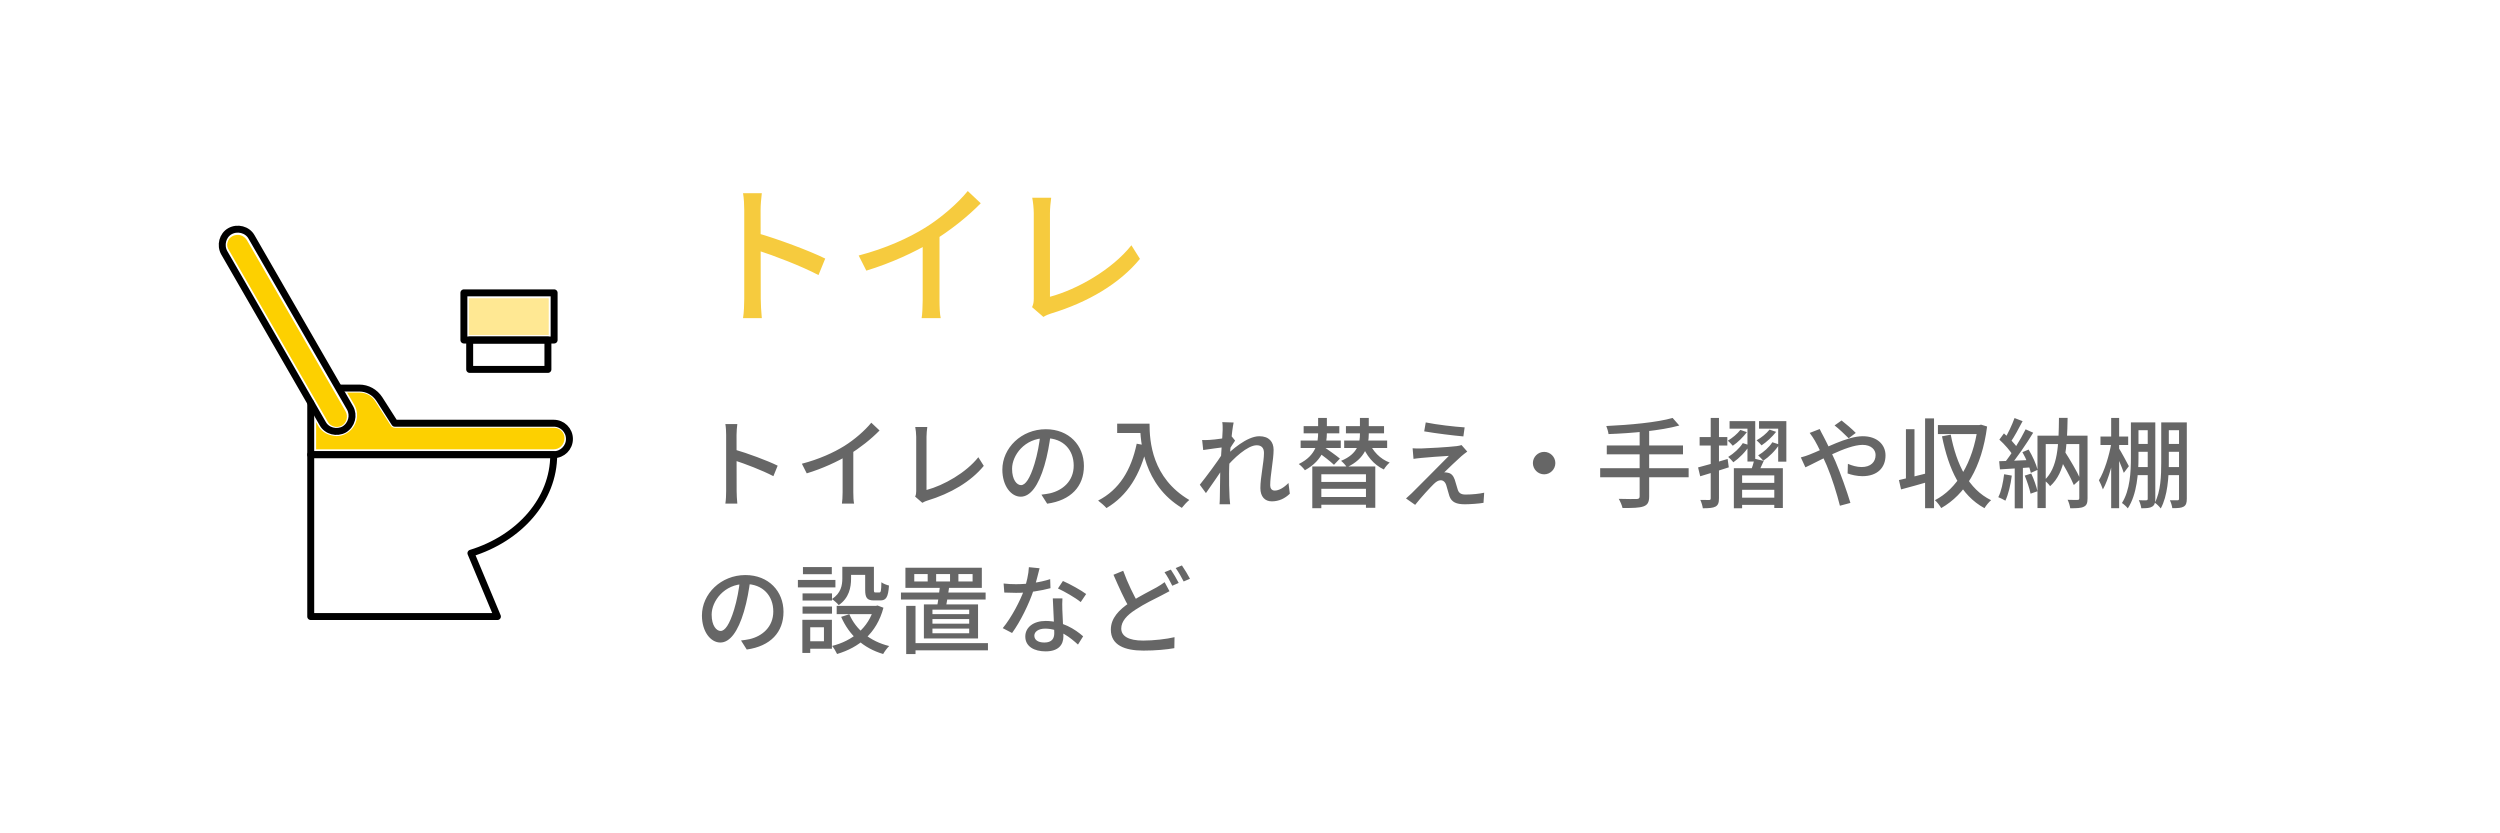 <svg width="360" height="120" viewBox="0 0 360 120" fill="none" xmlns="http://www.w3.org/2000/svg">
<rect width="360" height="120" fill="white"/>
<path d="M107.172 42.998C107.172 41.568 107.172 32.108 107.172 30.26C107.172 29.578 107.128 28.544 106.996 27.818H109.702C109.614 28.544 109.526 29.49 109.526 30.26C109.526 33.252 109.548 41.7 109.548 42.998C109.548 43.658 109.614 45 109.702 45.814H106.996C107.128 45.022 107.172 43.834 107.172 42.998ZM109.02 33.56C111.946 34.396 116.522 36.09 118.832 37.234L117.864 39.61C115.356 38.29 111.418 36.794 109.02 36.024V33.56ZM123.65 36.794C127.522 35.782 130.822 34.286 133.264 32.768C135.552 31.338 137.884 29.314 139.358 27.51L141.228 29.27C139.292 31.25 136.806 33.208 134.232 34.792C131.79 36.288 128.248 37.916 124.75 38.972L123.65 36.794ZM132.868 33.89L135.288 33.252V43.24C135.288 44.12 135.332 45.33 135.464 45.814H132.714C132.802 45.352 132.868 44.12 132.868 43.24V33.89ZM148.62 44.23C148.818 43.79 148.862 43.46 148.862 42.998C148.862 41.502 148.862 32.944 148.862 30.7C148.862 30.018 148.752 29.006 148.642 28.478H151.37C151.282 29.16 151.194 29.974 151.194 30.7C151.194 32.944 151.194 41.37 151.194 42.734C155.132 41.678 160.148 38.818 162.92 35.32L164.152 37.278C161.226 40.842 156.694 43.526 151.326 45.154C151.062 45.242 150.666 45.374 150.248 45.638L148.62 44.23Z" fill="#F6CB3E"/>
<path d="M104.564 70.726C104.564 69.816 104.564 63.796 104.564 62.62C104.564 62.186 104.536 61.528 104.452 61.066H106.174C106.118 61.528 106.062 62.13 106.062 62.62C106.062 64.524 106.076 69.9 106.076 70.726C106.076 71.146 106.118 72 106.174 72.518H104.452C104.536 72.014 104.564 71.258 104.564 70.726ZM105.74 64.72C107.602 65.252 110.514 66.33 111.984 67.058L111.368 68.57C109.772 67.73 107.266 66.778 105.74 66.288V64.72ZM115.47 66.778C117.934 66.134 120.034 65.182 121.588 64.216C123.044 63.306 124.528 62.018 125.466 60.87L126.656 61.99C125.424 63.25 123.842 64.496 122.204 65.504C120.65 66.456 118.396 67.492 116.17 68.164L115.47 66.778ZM121.336 64.93L122.876 64.524V70.88C122.876 71.44 122.904 72.21 122.988 72.518H121.238C121.294 72.224 121.336 71.44 121.336 70.88V64.93ZM131.78 71.51C131.906 71.23 131.934 71.02 131.934 70.726C131.934 69.774 131.934 64.328 131.934 62.9C131.934 62.466 131.864 61.822 131.794 61.486H133.53C133.474 61.92 133.418 62.438 133.418 62.9C133.418 64.328 133.418 69.69 133.418 70.558C135.924 69.886 139.116 68.066 140.88 65.84L141.664 67.086C139.802 69.354 136.918 71.062 133.502 72.098C133.334 72.154 133.082 72.238 132.816 72.406L131.78 71.51ZM151.31 62.438C151.128 63.88 150.848 65.518 150.386 67.072C149.532 69.928 148.384 71.524 146.984 71.524C145.598 71.524 144.338 69.97 144.338 67.632C144.338 64.51 147.082 61.808 150.596 61.808C153.956 61.808 156.084 64.16 156.084 67.1C156.084 70.04 154.208 72.056 150.792 72.532L149.966 71.23C150.456 71.174 150.862 71.104 151.212 71.034C153.004 70.614 154.614 69.298 154.614 67.044C154.614 64.818 153.144 63.096 150.568 63.096C147.53 63.096 145.738 65.574 145.738 67.506C145.738 69.116 146.438 69.858 147.026 69.858C147.656 69.858 148.314 68.934 148.972 66.778C149.378 65.448 149.686 63.852 149.826 62.396L151.31 62.438ZM160.872 61.01H164.834V62.354H160.872V61.01ZM164.176 61.01H165.534C165.534 63.586 165.884 68.822 171.26 72C170.952 72.238 170.42 72.812 170.182 73.134C164.708 69.83 164.176 63.74 164.176 61.01ZM163.686 63.894L165.198 64.174C164.204 68.388 162.356 71.37 159.332 73.162C159.094 72.882 158.478 72.336 158.128 72.084C161.152 70.53 162.874 67.744 163.686 63.894ZM185.736 71.09C185.036 71.776 184.168 72.196 183.132 72.196C182.152 72.196 181.494 71.524 181.494 70.278C181.494 68.738 182.012 66.554 182.012 65.224C182.012 64.468 181.62 64.118 180.962 64.118C179.66 64.118 177.602 65.994 176.37 67.52V65.798C177.238 64.874 179.562 62.816 181.34 62.816C182.74 62.816 183.398 63.628 183.398 64.776C183.398 66.204 182.908 68.458 182.908 69.886C182.908 70.306 183.118 70.642 183.552 70.642C184.154 70.642 184.854 70.25 185.54 69.55L185.736 71.09ZM176.216 64.398C175.684 64.468 174.242 64.65 173.262 64.804L173.108 63.362C173.458 63.376 173.752 63.376 174.158 63.348C174.97 63.306 176.734 63.068 177.378 62.858L177.854 63.446C177.602 63.796 177.21 64.44 176.972 64.818L176.37 67.044C175.74 67.996 174.466 69.872 173.654 71.006L172.772 69.802C173.654 68.71 175.446 66.302 176.062 65.294L176.104 64.734L176.216 64.398ZM176.062 61.92C176.062 61.57 176.076 61.178 176.006 60.786L177.644 60.842C177.42 61.836 176.986 65.7 176.986 68.178C176.986 69.396 176.986 70.39 177.056 71.664C177.07 71.916 177.112 72.336 177.14 72.616H175.614C175.642 72.336 175.656 71.93 175.656 71.706C175.67 70.348 175.684 69.536 175.712 67.912C175.74 66.666 176.062 62.466 176.062 61.92ZM188.97 67.17H198.042V73.12H196.698V68.29H190.272V73.176H188.97V67.17ZM189.81 69.396H197.202V70.39H189.81V69.396ZM187.724 61.36H192.862V62.396H187.724V61.36ZM193.814 61.36H199.302V62.396H193.814V61.36ZM187.29 63.432H193.072V64.51H187.29V63.432ZM193.562 63.432H199.75V64.51H193.562V63.432ZM189.796 71.566H197.174V72.686H189.796V71.566ZM189.81 60.184H191.07V62.312C191.07 63.992 190.636 66.218 187.906 67.716C187.724 67.45 187.318 67.03 187.024 66.82C189.6 65.56 189.81 63.628 189.81 62.298V60.184ZM195.83 60.184H197.104V62.508C197.104 64.09 196.628 66.036 193.954 67.282C193.772 67.002 193.394 66.582 193.114 66.358C195.578 65.364 195.83 63.698 195.83 62.494V60.184ZM197.146 63.656C197.664 64.958 198.728 66.092 200.114 66.61C199.82 66.834 199.456 67.296 199.274 67.604C197.79 66.918 196.698 65.546 196.11 63.95L197.146 63.656ZM189.74 65.056L190.552 64.286C191.322 64.818 192.386 65.574 192.946 66.036L192.092 66.932C191.574 66.442 190.524 65.63 189.74 65.056ZM205.308 60.828C206.848 61.15 209.522 61.458 210.908 61.542L210.726 62.844C209.298 62.718 206.778 62.41 205.084 62.116L205.308 60.828ZM211.286 65.028C210.978 65.238 210.656 65.518 210.446 65.686C209.872 66.204 208.416 67.562 207.968 68.024C208.108 68.01 208.36 68.038 208.514 68.08C208.99 68.164 209.284 68.514 209.48 69.06C209.606 69.452 209.788 70.082 209.914 70.502C210.068 70.992 210.39 71.216 211.034 71.216C212.014 71.216 213.036 71.104 213.722 70.95L213.624 72.406C213.05 72.518 211.692 72.616 210.95 72.616C209.732 72.616 209.032 72.336 208.71 71.426C208.57 71.006 208.388 70.25 208.262 69.872C208.108 69.382 207.8 69.158 207.464 69.158C207.114 69.158 206.806 69.368 206.47 69.69C205.966 70.18 204.65 71.594 203.782 72.7L202.466 71.776C202.676 71.594 202.956 71.342 203.278 71.034C203.908 70.404 207.31 67.002 208.64 65.644C207.59 65.686 205.532 65.868 204.706 65.938C204.23 65.98 203.838 66.036 203.544 66.078L203.418 64.552C203.74 64.58 204.188 64.594 204.664 64.58C205.406 64.566 208.626 64.384 209.732 64.244C209.984 64.216 210.32 64.146 210.46 64.09L211.286 65.028ZM222.36 65.07C223.242 65.07 223.97 65.798 223.97 66.68C223.97 67.576 223.242 68.304 222.36 68.304C221.464 68.304 220.736 67.576 220.736 66.68C220.736 65.798 221.464 65.07 222.36 65.07ZM240.854 60.184L241.82 61.276C239.132 62.018 235.03 62.382 231.628 62.508C231.586 62.172 231.432 61.64 231.306 61.346C234.652 61.192 238.642 60.828 240.854 60.184ZM231.376 64.146H242.352V65.42H231.376V64.146ZM230.424 67.422H243.164V68.724H230.424V67.422ZM236.108 61.892H237.48V71.482C237.48 72.336 237.242 72.714 236.654 72.924C236.066 73.134 235.1 73.162 233.644 73.148C233.56 72.77 233.308 72.182 233.098 71.832C234.218 71.874 235.352 71.86 235.674 71.86C235.982 71.846 236.108 71.748 236.108 71.468V61.892ZM249.058 60.646H252.754V66.456H251.634V61.724H249.058V60.646ZM253.3 60.646H257.234V66.484H256.058V61.724H253.3V60.646ZM250.612 61.906L251.55 62.228C251.032 62.928 250.234 63.712 249.52 64.188C249.366 64.006 249.016 63.628 248.806 63.46C249.478 63.054 250.178 62.48 250.612 61.906ZM250.962 63.81L251.942 64.118C251.382 65.056 250.444 65.98 249.604 66.568C249.45 66.372 249.086 65.98 248.862 65.798C249.674 65.294 250.486 64.566 250.962 63.81ZM254.812 61.864L255.764 62.186C255.218 62.886 254.392 63.656 253.664 64.132C253.51 63.964 253.16 63.572 252.95 63.404C253.65 63.012 254.364 62.438 254.812 61.864ZM255.218 63.684L256.212 64.006C255.666 64.888 254.756 65.784 253.916 66.344C253.762 66.162 253.384 65.756 253.174 65.574C253.972 65.098 254.756 64.412 255.218 63.684ZM249.674 67.422H256.73V73.148H255.498V68.458H250.864V73.19H249.674V67.422ZM250.318 69.536H256.184V70.53H250.318V69.536ZM250.304 71.664H256.1V72.7H250.304V71.664ZM252.642 66.05L253.972 66.372C253.664 67.044 253.37 67.744 253.104 68.22L252.096 67.912C252.292 67.38 252.544 66.596 252.642 66.05ZM244.522 67.31C245.614 67.03 247.21 66.568 248.778 66.092L248.946 67.296C247.532 67.758 246.02 68.234 244.83 68.584L244.522 67.31ZM244.746 62.942H248.736V64.16H244.746V62.942ZM246.342 60.184H247.532V71.748C247.532 72.406 247.406 72.742 247.028 72.952C246.664 73.148 246.09 73.19 245.208 73.19C245.166 72.868 245.012 72.336 244.844 71.986C245.418 72 245.936 72 246.104 72C246.272 72 246.342 71.944 246.342 71.748V60.184ZM266.208 63.11C265.69 62.592 264.752 61.696 264.178 61.262L265.186 60.548C265.662 60.912 266.726 61.808 267.23 62.34L266.208 63.11ZM262.036 61.78C262.148 62.018 262.4 62.522 262.554 62.788C263.1 63.81 263.758 65.224 264.304 66.442C265.018 68.094 265.998 70.866 266.46 72.42L264.948 72.826C264.514 71.118 263.814 68.822 263.058 67.044C262.442 65.644 261.854 64.328 261.336 63.446C261.154 63.138 260.846 62.662 260.594 62.34L262.036 61.78ZM259.32 65.868C259.782 65.756 260.328 65.56 260.566 65.462C262.778 64.608 265.956 62.816 268.238 62.816C270.282 62.816 271.514 64.006 271.514 65.574C271.514 67.338 270.352 68.57 268.182 68.57C267.412 68.57 266.586 68.374 266.054 68.178L266.096 66.792C266.684 67.044 267.384 67.254 268.07 67.254C269.386 67.254 270.086 66.526 270.086 65.518C270.086 64.748 269.442 64.062 268.21 64.062C265.9 64.062 261.728 66.512 259.978 67.296L259.32 65.868ZM273.446 69.13C274.566 68.892 276.204 68.472 277.8 68.066L277.968 69.298C276.498 69.732 274.958 70.152 273.754 70.474L273.446 69.13ZM277.212 60.254H278.5V73.176H277.212V60.254ZM274.454 61.808H275.686V69.382H274.454V61.808ZM279.06 61.206H285.136V62.508H279.06V61.206ZM284.8 61.206H285.024L285.276 61.15L286.144 61.416C285.374 67.394 282.966 71.202 279.536 73.162C279.34 72.826 278.934 72.28 278.626 72.028C281.762 70.432 284.1 66.652 284.8 61.5V61.206ZM280.908 62.592C281.734 66.89 283.47 70.446 286.718 72.028C286.41 72.28 285.976 72.812 285.766 73.176C282.336 71.314 280.614 67.618 279.648 62.83L280.908 62.592ZM296.378 65.686L297.26 64.916C298.1 66.218 299.094 67.898 299.57 68.99L298.632 69.844C298.17 68.738 297.204 66.988 296.378 65.686ZM293.396 62.732H299.934V63.95H294.586V73.162H293.396V62.732ZM299.416 62.732H300.606V71.762C300.606 72.406 300.494 72.77 300.074 72.966C299.668 73.176 299.038 73.19 298.114 73.19C298.072 72.854 297.904 72.294 297.736 71.972C298.352 72 298.982 71.986 299.164 71.986C299.346 71.986 299.416 71.93 299.416 71.734V62.732ZM296.49 60.17H297.736C297.666 64.426 297.456 67.996 295.216 70.012C295.048 69.746 294.642 69.34 294.376 69.172C296.364 67.352 296.448 64.09 296.49 60.17ZM290.092 60.198L291.254 60.646C290.708 61.682 290.05 62.928 289.504 63.698L288.608 63.306C289.126 62.494 289.756 61.15 290.092 60.198ZM291.688 61.822L292.78 62.312C291.8 63.922 290.442 65.91 289.392 67.142L288.608 66.694C289.644 65.42 290.946 63.334 291.688 61.822ZM287.908 63.306L288.566 62.41C289.322 63.068 290.204 63.964 290.568 64.594L289.882 65.616C289.518 64.958 288.65 63.978 287.908 63.306ZM291.226 65.112L292.122 64.734C292.682 65.658 293.228 66.876 293.41 67.66L292.444 68.094C292.276 67.31 291.772 66.05 291.226 65.112ZM287.88 66.414C289.126 66.386 290.932 66.302 292.752 66.218L292.738 67.282C291.044 67.408 289.308 67.506 287.992 67.59L287.88 66.414ZM291.562 68.486L292.5 68.192C292.878 68.99 293.242 70.04 293.396 70.74L292.402 71.09C292.262 70.39 291.898 69.312 291.562 68.486ZM288.594 68.29L289.7 68.486C289.532 69.816 289.196 71.202 288.776 72.098C288.538 71.944 288.034 71.706 287.754 71.594C288.188 70.754 288.44 69.508 288.594 68.29ZM290.12 66.96H291.296V73.204H290.12V66.96ZM307.494 60.828H309.762V61.948H307.494V60.828ZM309.272 60.828H310.364V71.832C310.364 72.392 310.252 72.756 309.916 72.952C309.58 73.162 309.118 73.19 308.348 73.19C308.306 72.868 308.152 72.336 307.984 72.028C308.488 72.056 308.922 72.056 309.062 72.042C309.216 72.042 309.272 71.986 309.272 71.804V60.828ZM306.85 60.828H307.942V65.896C307.942 68.094 307.732 71.202 306.402 73.204C306.234 72.98 305.8 72.574 305.562 72.434C306.738 70.572 306.85 67.926 306.85 65.896V60.828ZM311.834 60.828H314.172V61.948H311.834V60.828ZM313.78 60.828H314.9V71.818C314.9 72.392 314.802 72.742 314.452 72.952C314.102 73.148 313.626 73.176 312.814 73.176C312.772 72.854 312.618 72.336 312.464 72.042C312.968 72.056 313.43 72.056 313.556 72.042C313.724 72.042 313.78 71.986 313.78 71.804V60.828ZM311.218 60.828H312.31V66.61C312.31 68.626 312.142 71.426 311.148 73.218C310.98 72.98 310.532 72.532 310.294 72.392C311.148 70.782 311.218 68.458 311.218 66.61V60.828ZM307.522 63.922H309.832V65.056H307.522V63.922ZM307.508 67.254H309.846V68.416H307.508V67.254ZM311.792 63.922H314.228V65.056H311.792V63.922ZM311.792 67.254H314.228V68.416H311.792V67.254ZM302.468 62.858H306.458V64.076H302.468V62.858ZM304.008 60.184H305.156V73.176H304.008V60.184ZM304.05 63.712L304.708 63.992C304.386 66.246 303.644 69.032 302.818 70.474C302.692 70.096 302.426 69.494 302.244 69.158C303.014 67.926 303.742 65.588 304.05 63.712ZM305.114 64.538C305.38 64.93 306.346 66.708 306.556 67.128L305.828 68.094C305.576 67.324 304.876 65.686 304.554 65.056L305.114 64.538ZM108.05 83.438C107.868 84.88 107.588 86.518 107.126 88.072C106.272 90.928 105.124 92.524 103.724 92.524C102.338 92.524 101.078 90.97 101.078 88.632C101.078 85.51 103.822 82.808 107.336 82.808C110.696 82.808 112.824 85.16 112.824 88.1C112.824 91.04 110.948 93.056 107.532 93.532L106.706 92.23C107.196 92.174 107.602 92.104 107.952 92.034C109.744 91.614 111.354 90.298 111.354 88.044C111.354 85.818 109.884 84.096 107.308 84.096C104.27 84.096 102.478 86.574 102.478 88.506C102.478 90.116 103.178 90.858 103.766 90.858C104.396 90.858 105.054 89.934 105.712 87.778C106.118 86.448 106.426 84.852 106.566 83.396L108.05 83.438ZM121.294 81.618H122.554V83.326C122.554 84.586 122.26 86.126 120.776 87.134C120.58 86.882 120.062 86.434 119.796 86.266C121.112 85.412 121.294 84.264 121.294 83.298V81.618ZM124.584 81.618H125.844V84.922C125.844 85.272 125.872 85.314 126.068 85.314C126.152 85.314 126.516 85.314 126.628 85.314C126.838 85.314 126.894 85.132 126.922 83.844C127.16 84.04 127.678 84.236 128.014 84.32C127.902 86 127.594 86.462 126.768 86.462C126.558 86.462 126.054 86.462 125.858 86.462C124.878 86.462 124.584 86.112 124.584 84.936V81.618ZM122.302 88.45C123.254 90.676 125.298 92.356 128.042 93.028C127.748 93.308 127.356 93.84 127.174 94.176C124.318 93.336 122.274 91.46 121.126 88.828L122.302 88.45ZM125.872 87.246H126.138L126.362 87.19L127.216 87.512C126.236 91.222 123.688 93.238 120.538 94.176C120.398 93.854 120.062 93.294 119.824 93.014C122.68 92.3 125.088 90.438 125.872 87.456V87.246ZM120.482 87.246H126.39V88.436H120.482V87.246ZM121.812 81.618H125.256V82.78H121.812V81.618ZM115.568 85.454H119.81V86.476H115.568V85.454ZM115.624 81.66H119.782V82.682H115.624V81.66ZM115.568 87.344H119.81V88.366H115.568V87.344ZM114.896 83.508H120.3V84.586H114.896V83.508ZM116.184 89.248H119.796V93.42H116.184V92.342H118.648V90.326H116.184V89.248ZM115.54 89.248H116.674V94.022H115.54V89.248ZM138.01 82.668V83.732H140.054V82.668H138.01ZM134.804 82.668V83.732H136.806V82.668H134.804ZM131.654 82.668V83.732H133.586V82.668H131.654ZM130.38 81.758H141.384V84.656H130.38V81.758ZM129.736 85.328H141.93V86.336H129.736V85.328ZM131.038 92.608H142.266V93.644H131.038V92.608ZM130.492 87.246H131.836V94.19H130.492V87.246ZM134.272 89.15V89.808H139.564V89.15H134.272ZM134.272 90.522V91.194H139.564V90.522H134.272ZM134.272 87.792V88.436H139.564V87.792H134.272ZM133.04 87.036H140.838V91.936H133.04V87.036ZM135.35 84.418L136.68 84.516C136.554 85.496 136.358 86.686 136.204 87.442H134.916C135.084 86.644 135.252 85.398 135.35 84.418ZM144.52 84.026C145.08 84.096 145.738 84.124 146.298 84.124C147.908 84.124 149.728 83.886 151.226 83.396L151.268 84.698C149.966 85.048 148.048 85.384 146.312 85.37C145.766 85.37 145.178 85.356 144.618 85.328L144.52 84.026ZM149.7 81.828C149.518 82.528 149.196 83.872 148.846 84.95C148.188 86.966 146.914 89.542 145.738 91.152L144.394 90.452C145.64 88.954 146.928 86.49 147.488 84.894C147.81 83.956 148.118 82.696 148.16 81.674L149.7 81.828ZM152.99 86.168C152.948 86.742 152.962 87.246 152.976 87.792C153.004 88.674 153.13 90.774 153.13 91.642C153.13 92.846 152.416 93.798 150.568 93.798C148.944 93.798 147.642 93.112 147.642 91.656C147.642 90.326 148.832 89.416 150.568 89.416C152.962 89.416 154.81 90.606 155.972 91.628L155.23 92.818C154.18 91.866 152.584 90.522 150.498 90.522C149.56 90.522 148.944 90.956 148.944 91.53C148.944 92.118 149.434 92.524 150.386 92.524C151.464 92.524 151.814 91.95 151.814 91.18C151.814 90.214 151.66 87.68 151.604 86.168H152.99ZM155.622 86.7C154.838 86.056 153.284 85.174 152.346 84.74L153.06 83.662C154.068 84.096 155.72 85.02 156.406 85.538L155.622 86.7ZM168.404 85.132C168.026 85.342 167.634 85.552 167.186 85.776C166.262 86.252 164.82 86.924 163.49 87.806C162.244 88.618 161.46 89.486 161.46 90.508C161.46 91.6 162.51 92.244 164.61 92.244C166.094 92.244 167.97 92.034 169.132 91.754L169.104 93.336C167.998 93.532 166.43 93.686 164.652 93.686C161.95 93.686 159.962 92.902 159.962 90.662C159.962 89.038 161.096 87.82 162.748 86.728C164.134 85.818 165.674 85.076 166.57 84.572C167.018 84.306 167.368 84.096 167.704 83.83L168.404 85.132ZM161.74 82.192C162.398 84.012 163.266 85.734 163.91 86.868L162.678 87.61C161.95 86.406 161.11 84.53 160.34 82.766L161.74 82.192ZM168.6 82.024C168.95 82.528 169.454 83.396 169.734 83.942L168.81 84.348C168.53 83.774 168.082 82.934 167.69 82.402L168.6 82.024ZM170.196 81.422C170.56 81.94 171.092 82.836 171.358 83.34L170.448 83.732C170.14 83.144 169.692 82.332 169.3 81.8L170.196 81.422Z" fill="#666666"/>
<path d="M32.765 34.897C32.884 34.479 33.122 34.181 33.48 34.003C33.718 33.883 33.957 33.824 34.255 33.824C34.791 33.824 35.268 34.122 35.566 34.599L49.753 59.217C50.17 59.932 49.932 60.886 49.216 61.303C48.859 61.482 48.441 61.541 48.084 61.422C47.666 61.303 47.368 61.065 47.19 60.707L33.003 36.089C32.705 35.672 32.645 35.254 32.765 34.897Z" fill="#FDD000"/>
<path d="M67.635 78.947C67.456 79.006 67.277 79.126 67.158 79.364C67.039 79.543 67.039 79.781 67.158 79.96L70.496 88.007H45.461V66.25H78.96C78.603 71.913 74.132 76.98 67.635 78.947Z" fill="white"/>
<path d="M79.734 64.7H45.52V60.766L45.818 61.303C46.235 62.018 46.891 62.495 47.665 62.674C47.904 62.733 48.202 62.793 48.44 62.793C48.977 62.793 49.454 62.674 49.931 62.376C51.361 61.541 51.838 59.693 51.003 58.263L49.99 56.534H51.778C52.732 56.534 53.567 57.011 54.043 57.786L56.249 61.243C56.368 61.482 56.607 61.601 56.905 61.601H79.794C80.629 61.601 81.284 62.257 81.284 63.091C81.284 64.045 80.569 64.7 79.734 64.7Z" fill="#FDD000"/>
<path d="M78.125 49.739H68.35V52.481H78.125V49.739Z" fill="white"/>
<path d="M67.516 42.944H79.02V48.249H78.901H67.635H67.516V42.944Z" fill="#FFE893"/>
<path d="M44.745 58.024V65.475H79.735C80.987 65.475 82 64.462 82 63.21C82 61.958 80.987 60.945 79.735 60.945H56.846L54.64 57.488C53.984 56.474 52.911 55.878 51.719 55.878H48.918" stroke="black" stroke-miterlimit="10" stroke-linecap="round" stroke-linejoin="round"/>
<path d="M50.408 58.74L36.221 34.122C35.625 33.049 34.195 32.691 33.122 33.287C32.049 33.883 31.691 35.314 32.287 36.387L46.474 61.005C47.07 62.078 48.5 62.435 49.573 61.839C50.646 61.184 51.004 59.813 50.408 58.74Z" stroke="black" stroke-miterlimit="10" stroke-linecap="round" stroke-linejoin="round"/>
<path d="M79.735 65.475C79.735 71.973 74.787 77.516 67.813 79.662L71.628 88.782H44.745V65.475H79.735Z" stroke="black" stroke-miterlimit="10" stroke-linecap="round" stroke-linejoin="round"/>
<path d="M79.794 42.169H66.8V48.964H79.794V42.169Z" stroke="black" stroke-miterlimit="10" stroke-linecap="round" stroke-linejoin="round"/>
<path d="M78.9 48.964H67.634V53.196H78.9V48.964Z" stroke="black" stroke-miterlimit="10" stroke-linecap="round" stroke-linejoin="round"/>
</svg>
